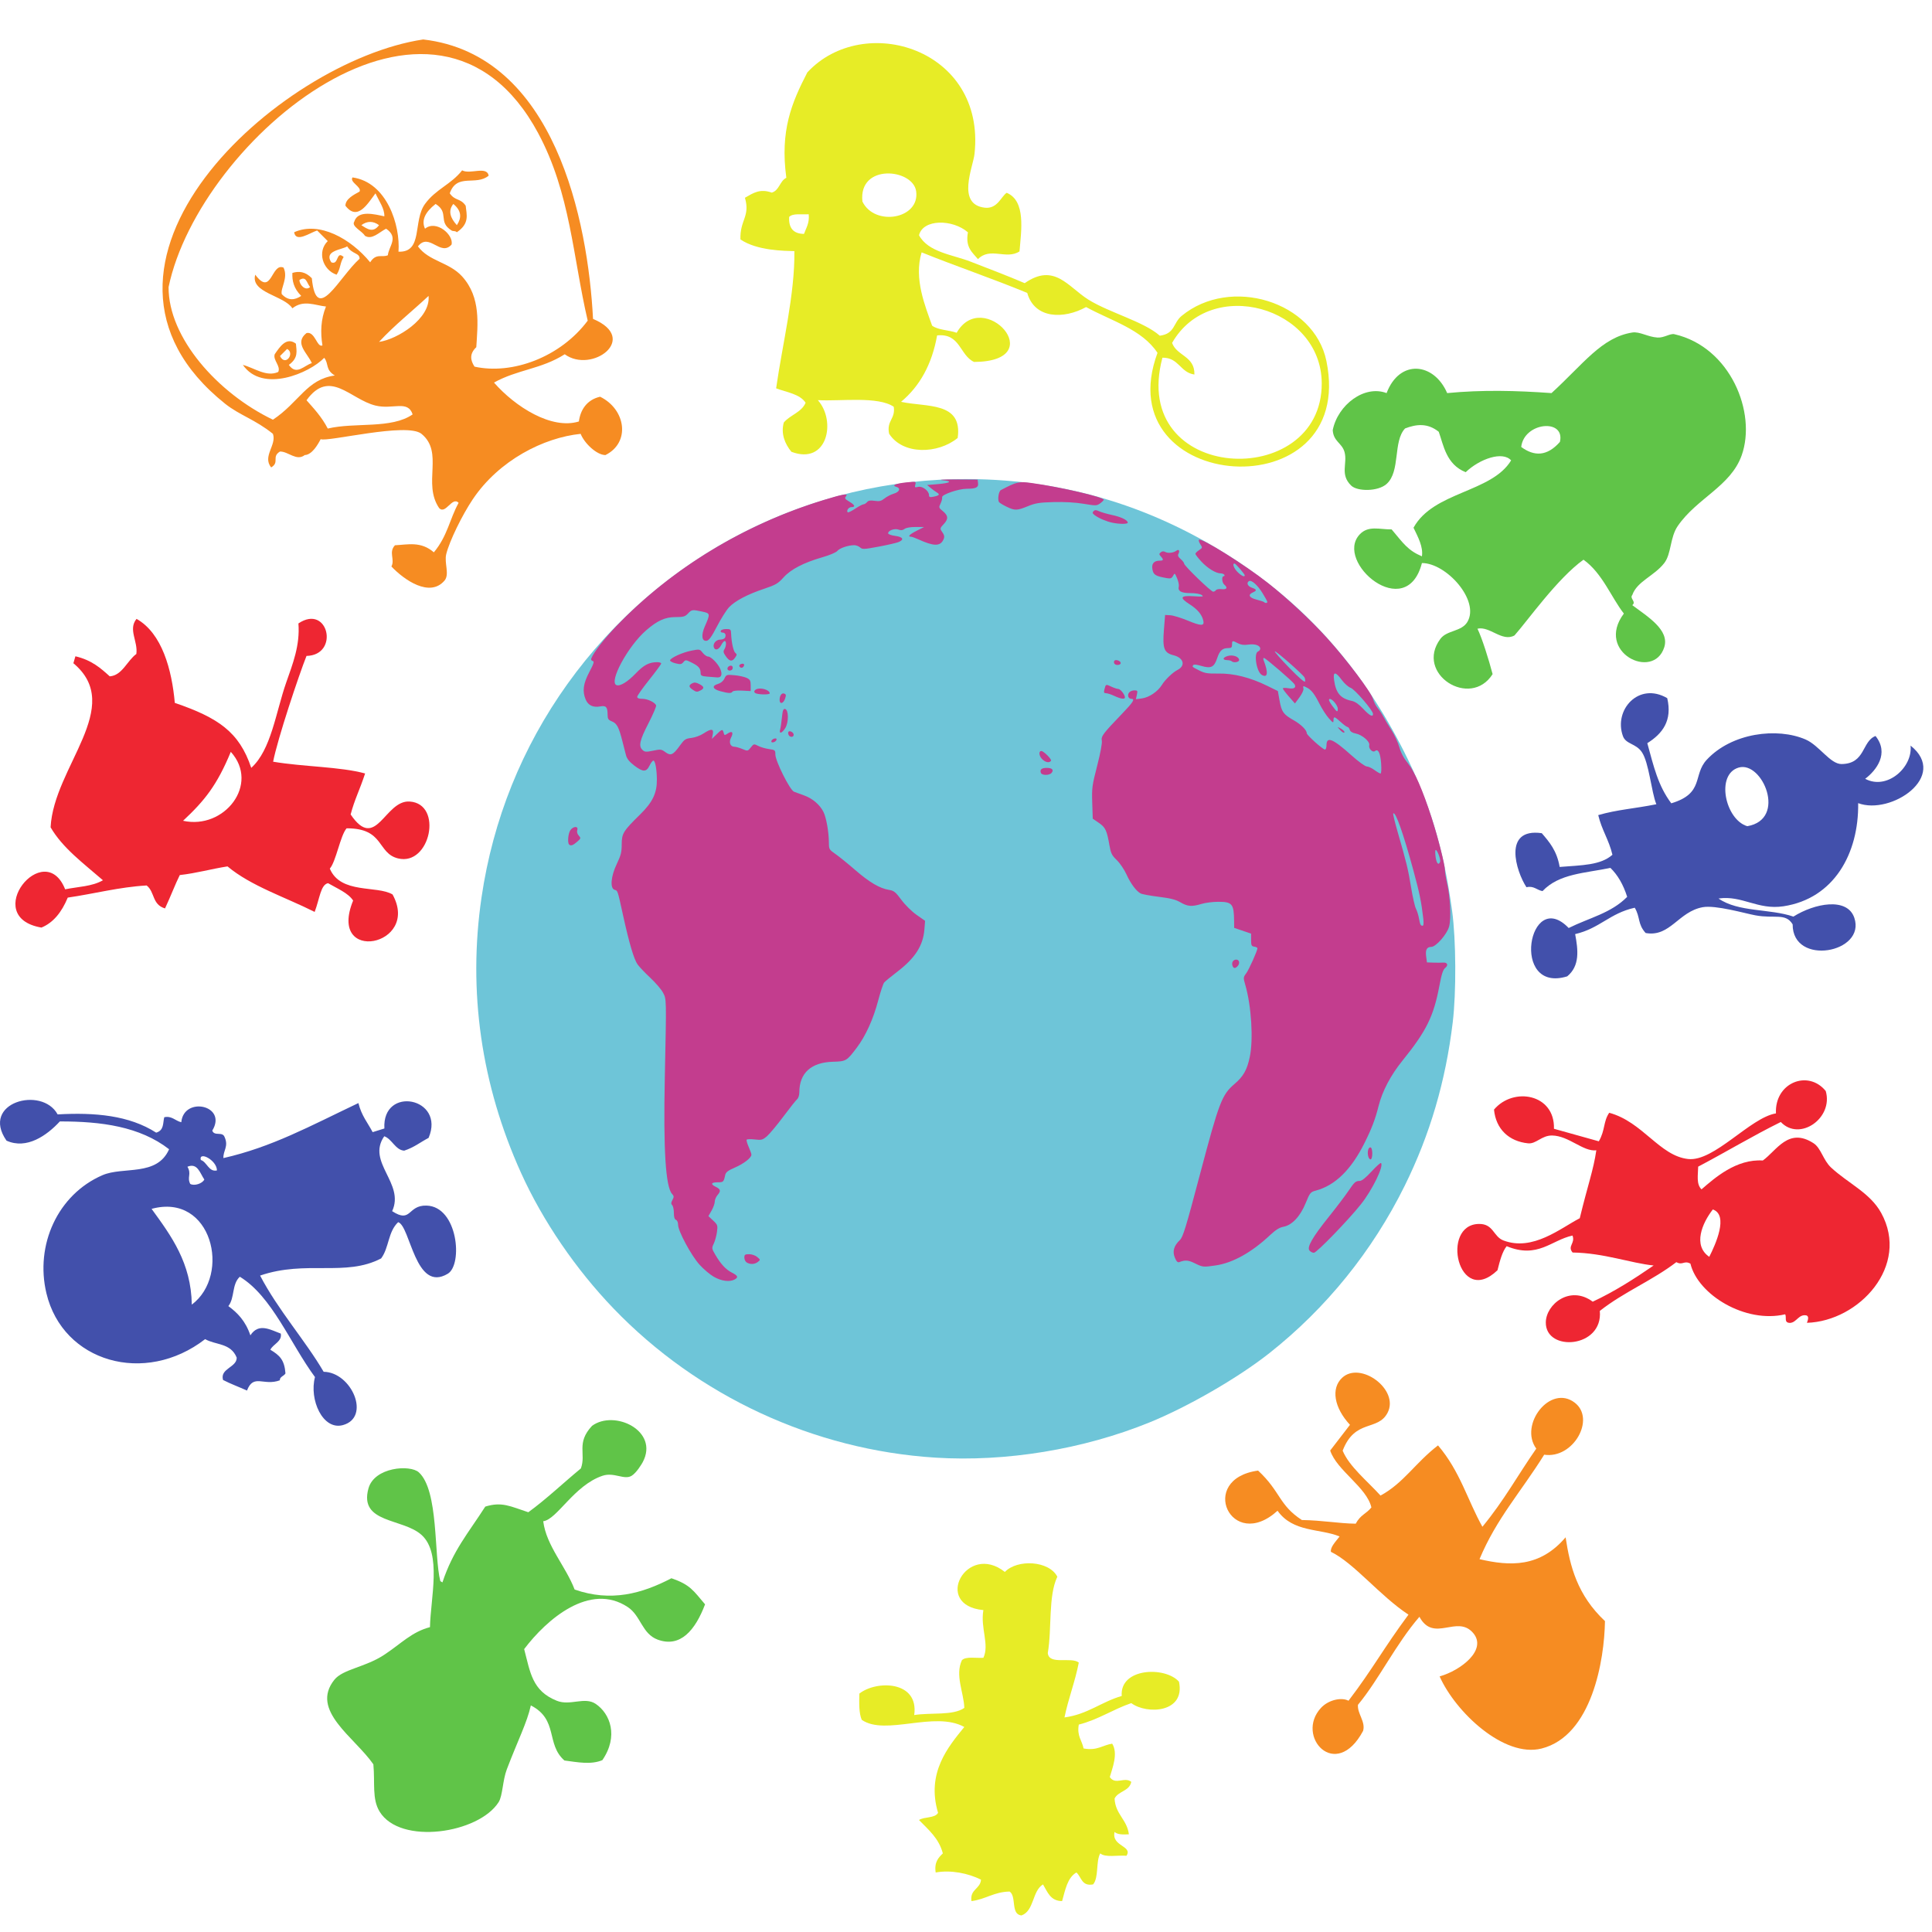 <?xml version="1.0" encoding="UTF-8" standalone="no"?>
<!-- Created with Inkscape (http://www.inkscape.org/) -->

<svg
   xmlns:dc="http://purl.org/dc/elements/1.1/"
   xmlns:cc="http://creativecommons.org/ns#"
   xmlns:rdf="http://www.w3.org/1999/02/22-rdf-syntax-ns#"
   xmlns:svg="http://www.w3.org/2000/svg"
   xmlns="http://www.w3.org/2000/svg"
   xmlns:sodipodi="http://sodipodi.sourceforge.net/DTD/sodipodi-0.dtd"
   xmlns:inkscape="http://www.inkscape.org/namespaces/inkscape"
   version="1.1"
   id="svg2"
   xml:space="preserve"
   width="200"
   height="200"
   viewBox="0 0 200 200"
   sodipodi:docname="logo.svg"
   inkscape:version="0.92.2 2405546, 2018-03-11"
   inkscape:export-filename="/run/media/deimon/575CB55638BE7257/Trabajos/Mios/Sentidos/2da Version/PNG/Color_vertical.svg.png"
   inkscape:export-xdpi="72"
   inkscape:export-ydpi="72"><defs
     id="defs6"><clipPath
       clipPathUnits="userSpaceOnUse"
       id="clipPath106"><path
         d="m 3334,15869 v 2113 h 2113 v -2113 z"
         id="path104"
         inkscape:connector-curvature="0" /></clipPath><clipPath
       clipPathUnits="userSpaceOnUse"
       id="clipPath118"><path
         d="m 5441,15869 v 2113 h 2116 v -2113 z"
         id="path116"
         inkscape:connector-curvature="0" /></clipPath><clipPath
       clipPathUnits="userSpaceOnUse"
       id="clipPath130"><path
         d="m 7551,15869 v 2113 h 2118 v -2113 z"
         id="path128"
         inkscape:connector-curvature="0" /></clipPath><clipPath
       clipPathUnits="userSpaceOnUse"
       id="clipPath142"><path
         d="m 9663,11297 v 6685 h 704 v -6685 z"
         id="path140"
         inkscape:connector-curvature="0" /></clipPath><clipPath
       clipPathUnits="userSpaceOnUse"
       id="clipPath154"><path
         d="m 3334,13760 v 2115 h 2113 v -2115 z"
         id="path152"
         inkscape:connector-curvature="0" /></clipPath><clipPath
       clipPathUnits="userSpaceOnUse"
       id="clipPath166"><path
         d="m 5441.95,13760.3 h 2114.4 v 2114.4 h -2114.4 z"
         id="path164"
         inkscape:connector-curvature="0" /></clipPath><clipPath
       clipPathUnits="userSpaceOnUse"
       id="clipPath178"><path
         d="m 7551.55,13760.3 h 2116.8 v 2114.4 h -2116.8 z"
         id="path176"
         inkscape:connector-curvature="0" /></clipPath><clipPath
       clipPathUnits="userSpaceOnUse"
       id="clipPath190"><path
         d="m 3334,11648 v 2118 h 2113 v -2118 z"
         id="path188"
         inkscape:connector-curvature="0" /></clipPath><clipPath
       clipPathUnits="userSpaceOnUse"
       id="clipPath202"><path
         d="m 5441.95,11648.3 h 2114.4 v 2116.8 h -2114.4 z"
         id="path200"
         inkscape:connector-curvature="0" /></clipPath><clipPath
       clipPathUnits="userSpaceOnUse"
       id="clipPath214"><path
         d="m 7551.55,11648.3 h 2116.8 v 2116.8 h -2116.8 z"
         id="path212"
         inkscape:connector-curvature="0" /></clipPath><clipPath
       clipPathUnits="userSpaceOnUse"
       id="clipPath226"><path
         d="m 3334,10949 v 705 h 6335 v -705 z"
         id="path224"
         inkscape:connector-curvature="0" /></clipPath><clipPath
       clipPathUnits="userSpaceOnUse"
       id="clipPath238"><path
         d="m 9663,10949 v 354 h 704 v -354 z"
         id="path236"
         inkscape:connector-curvature="0" /></clipPath></defs><sodipodi:namedview
     pagecolor="#ffffff"
     bordercolor="#666666"
     borderopacity="1"
     objecttolerance="10"
     gridtolerance="10"
     guidetolerance="10"
     inkscape:pageopacity="0"
     inkscape:pageshadow="2"
     inkscape:window-width="1366"
     inkscape:window-height="686"
     id="namedview4"
     showgrid="false"
     inkscape:zoom="0.61873366"
     inkscape:cx="162.69879"
     inkscape:cy="328.53494"
     inkscape:window-x="0"
     inkscape:window-y="25"
     inkscape:window-maximized="1"
     inkscape:current-layer="g12"
     fit-margin-top="0"
     fit-margin-left="0"
     fit-margin-right="0"
     fit-margin-bottom="0" /><g
     id="g10"
     inkscape:groupmode="layer"
     inkscape:label="ink_ext_XXXXXX"
     transform="matrix(1.333,0,0,-1.333,-6.0372528e-5,1245.773)"><g
       id="g12"
       transform="scale(0.1)"><g
         id="g168"
         transform="matrix(0.109,0,0,0.109,4.0953493e-4,7003.224)"><path
           inkscape:connector-curvature="0"
           id="path244"
           style="fill:#f68c22;fill-opacity:1;fill-rule:nonzero;stroke:none"
           d="m 9711.74,9158.2 c -194.73,-364.6 -486.86,-37.5 -300.1,163.7 54.57,58.7 148.13,76.9 196.13,50.9 173.11,227 251.1,376.4 427.13,613.2 -203.88,134.1 -389.04,369 -552.48,447.7 -5.47,33.2 33.07,71.9 61.8,109.4 -139.75,58 -331.47,27.5 -442.07,183.3 -330.41,-299.9 -573.4,226.5 -138.61,286.1 161.19,-149.8 147.73,-246 311.99,-352.2 148.28,-2.3 259.65,-24.3 383.55,-26.2 33.87,64.1 75.41,70 111.68,115.9 -33.05,143.6 -246.99,263.7 -293.55,405.4 46.95,61 93.98,122.1 140.93,183.1 -113.82,122.8 -136.07,259.7 -56.23,334.8 130.16,122.5 410.69,-84.4 323.89,-249.3 -70.08,-133.3 -232.05,-40.7 -319.73,-269.7 46.55,-112.3 173.48,-214 269.73,-319.8 165.3,89.5 246.5,232 409.7,357.5 158.3,-186.5 208.6,-386.9 316.2,-579.8 156,189.2 254,371 383.8,556.8 -124.6,169.5 99.4,461.6 274.3,327.2 150.5,-115.6 -10.6,-402.1 -217.9,-370.5 -165.5,-265.4 -339.8,-454.6 -460.8,-744.3 217.8,-50.9 430.1,-59.8 613.4,155.8 31.3,-207.2 83,-411.6 280.4,-597.1 -4,-275.9 -92.2,-817.1 -452.1,-908 -267.3,-67.4 -612.8,259.6 -725.9,513.9 153.5,43.8 341.2,190.4 238.5,309.8 -114.5,133.3 -280.9,-73.3 -382.5,115 -168.62,-195.2 -287.74,-445.5 -437.96,-627.3 -4.84,-64 55.35,-119.5 36.8,-185.3" /><path
           d="m 12448.895,15603.598 c 285.335,48.882 107.562,465.557 -60.312,418.001 -167.67,-47.556 -96.438,-371.976 60.312,-418.001 z m 762.321,-652.106 c 86.131,-251.454 -440.656,-348.3 -439.125,-47.25 -50.822,83.784 -127.87,38.372 -266.659,64.497 -73.273,13.674 -281.763,74.293 -373.405,57.863 -174.507,-31.228 -232.676,-215.328 -407.388,-183.998 -58.475,64.496 -36.738,111.541 -77.558,180.12 -178.692,-39.392 -248.29,-146.954 -424.635,-187.978 21.227,-112.767 34.698,-225.941 -56.536,-300.949 -407.796,-125.522 -274.721,640.166 10.511,344.422 146.648,72.967 301.765,105.215 416.675,222.063 -27.758,88.07 -67.864,156.343 -119.502,206.347 -180.834,-38.167 -365.139,-39.901 -483.722,-165.526 -39.494,6.837 -62.659,40.208 -114.297,27.554 -74.497,113.174 -171.548,425.042 109.093,385.14 53.576,-62.353 107.459,-124.196 127.461,-240.534 159.2,12.756 291.05,11.634 375.956,86.743 -25.308,107.46 -75.62,175.018 -101.132,282.579 135.523,39.392 258.597,46.127 414.021,77.457 -36.127,88.376 -51.74,296.05 -103.786,372.078 -42.454,61.843 -113.073,55.21 -134.197,112.97 -68.17,187.264 112.97,389.223 315.541,270.742 37.453,-159.812 -33.166,-252.27 -141.953,-320.747 45.719,-166.343 75.926,-301.866 170.732,-428.41 237.064,70.824 151.647,201.347 252.576,310.133 178.691,192.571 502.907,231.962 704.458,144.505 96.846,-41.943 175.528,-175.732 256.25,-174.916 171.14,1.735 143.688,162.363 241.963,199.816 99.296,-123.992 5.715,-244.718 -73.681,-304.928 154.607,-83.172 339.524,80.518 323.4,236.554 275.333,-219.41 -140.933,-497.601 -373.405,-410.041 5.205,-359.322 -172.976,-680.374 -532.4,-734.767 -183.896,-27.86 -295.131,79.702 -462.597,55.311 142.871,-98.989 365.036,-70.925 533.523,-128.89 150.729,94.907 383.099,140.014 433.818,-7.96"
           style="fill:#4250ab;fill-opacity:1;fill-rule:nonzero;stroke:none;stroke-width:1.021"
           id="path248"
           inkscape:connector-curvature="0" /><path
           d="m 10838.154,18305.58 c 91.808,-67.833 183.804,-68.42 275.8,36.028 39.503,168.877 -255.392,141.415 -275.8,-36.028 z m 1019.245,-1426.827 c -76.517,-241.638 -494.636,-35.559 -287.841,239.761 -89.297,113.836 -152.999,287.994 -287.701,383.757 -186.997,-134.374 -399.601,-436.685 -491.597,-539.608 -87.9,-48.82 -175.906,68.302 -263.795,47.999 32.402,-65.954 80.601,-219.575 107.898,-323.67 -158.702,-250.792 -557.105,3.051 -371.705,251.731 46.204,61.964 150.405,50.346 191.809,119.938 91.198,152.917 -150.511,420.491 -323.706,419.669 -111.501,-432.226 -626.675,8.215 -443.621,203.732 61.777,66.072 141.345,35.207 227.79,36.028 85.729,-101.865 115.937,-149.512 215.831,-191.878 9.999,67.949 -27.192,135.899 -59.899,203.849 142.6,259.007 554.899,248.914 695.399,479.638 -60.204,68.067 -223.694,11.501 -323.694,-84.028 -139.702,55.275 -158.209,194.696 -191.902,287.877 -80.003,64.077 -159.806,54.454 -239.796,23.941 -87.748,-91.656 -31.135,-305.715 -131.862,-395.728 -61.753,-55.04 -208.179,-53.867 -251.789,-11.97 -82.995,79.685 -25.244,158.08 -47.975,239.76 -18.108,64.664 -79.369,74.639 -83.922,155.967 36.052,179.674 225.279,324.023 383.687,263.702 93.146,244.806 337.753,217.932 431.65,0 247.706,24.058 495.505,17.955 743.304,0 226.992,207.135 357.094,397.136 575.496,431.639 52.705,8.332 110.35,-31.687 179.943,-35.912 46.708,-2.816 90.013,30.748 119.822,23.941 399.835,-91.538 587.606,-559.793 479.638,-863.278 -78.629,-220.866 -318.859,-304.541 -455.58,-503.579 -55.979,-81.68 -44.478,-197.042 -95.881,-263.701 -72.057,-92.829 -194.143,-130.031 -227.942,-227.907 -21.301,-23.941 31.498,-47.882 0,-71.94 110.468,-82.619 266.553,-177.092 227.942,-299.73"
           style="fill:#60c448;fill-opacity:1;fill-rule:nonzero;stroke:none;stroke-width:1.174"
           id="path254"
           inkscape:connector-curvature="0" /><path
           d="m 1304.279,15642.233 c 294.485,-65.601 548.618,260.925 340.099,491.054 -98.316,-237.617 -185.843,-346.986 -340.099,-491.054 z m 821.799,1405.98 c 212.78,142.908 295.55,-225.594 57.659,-231.5 -52.554,-131.201 -206.694,-591.775 -237.786,-753.562 216.113,-36.702 478.04,-35.331 655.288,-83.846 -40.425,-123.291 -73.542,-180.876 -103.094,-291.932 181.867,-269.574 242.416,103.463 420.434,91.967 240.528,-15.715 146.958,-461.313 -82.486,-405.31 -150.797,36.808 -96.228,215.891 -366.804,214.414 -44.623,-51.256 -74.913,-235.929 -119.547,-287.186 77.086,-183.302 336.661,-117.701 447.159,-184.146 202.518,-368.396 -467.398,-499.386 -280.996,-43.241 -35.627,54.421 -113.293,85.534 -178.598,123.713 -53.039,-10.231 -59.283,-108.842 -95.479,-204.712 -209.521,105.362 -453.93,184.357 -620.937,324.311 -114.854,-17.824 -222.472,-48.831 -340.015,-61.698 -34.846,-70.346 -58.872,-137.951 -105.182,-237.722 -93.644,27.21 -71.496,117.912 -131.128,163.579 -196.718,-11.496 -373.826,-59.273 -561.93,-86.483 -43.555,-105.678 -104.668,-179.716 -187.577,-213.571 -439.608,75.093 21.093,645.88 169.041,272.632 91.308,18.774 192.343,19.723 269.296,64.546 -136.914,118.862 -287.831,229.918 -372.948,377.15 21.661,431.677 532.557,859.978 162.304,1169.102 4.805,16.558 9.629,33.011 14.453,49.464 117.597,-27.843 180.956,-85.534 244.531,-142.908 88.945,6.223 123.671,111.162 189.569,159.361 12.774,90.385 -60.311,175.075 1.446,250.062 182.346,-102.725 251.691,-363.439 272.615,-598.42 306.772,-105.361 458.982,-205.449 544.632,-463 141.98,127.721 174.79,395.29 248.807,607.174 46.479,132.994 99.561,265.249 87.274,421.762"
           style="fill:#ee2632;fill-opacity:1;fill-rule:nonzero;stroke:none;stroke-width:1.055"
           id="path258"
           inkscape:connector-curvature="0" /><path
           d="m 1994.928,18953.363 c 38.554,-78.721 108.869,21.339 50.407,50.355 -16.772,-16.785 -33.674,-33.7 -50.407,-50.355 z m 945.027,-415.854 c -34.676,105.004 -140.37,32.529 -264.619,62.976 -179.939,44.11 -326.476,266.48 -491.413,37.864 48.117,-54.519 108.726,-118.406 151.209,-201.681 193.809,46.192 452.729,-4.684 604.823,100.841 z m -730.841,907.175 c -25.555,33.18 -27.468,81.193 -75.585,50.486 -1.145,-33.18 42.314,-81.193 75.585,-50.486 z m 491.426,-390.611 c 128.399,17.306 368.791,165.509 352.812,327.635 -111.25,-104.744 -241.927,-207.407 -352.812,-327.635 z m -126.005,831.708 c 41.976,-27.585 84.03,-57.381 126.005,0 -41.976,30.838 -84.069,30.838 -126.005,0 z m 680.434,0 c 33.518,50.355 36.042,100.711 -25.204,151.196 -39.829,-50.485 -20.428,-100.841 25.204,-151.196 z m 579.593,655.139 c -732.949,1364.017 -2414.23,-43.589 -2633.467,-1096.236 -1.73,-361.334 349.913,-755.849 743.439,-944.909 187.486,124.912 240.677,288.209 440.993,314.883 -69.561,42.158 -41.338,83.925 -75.598,126.083 -103.807,-108.647 -439.496,-253.598 -579.632,-50.355 83.925,-22.51 168.111,-88.48 252.037,-50.485 19.622,42.158 -38.827,83.925 -25.191,126.083 37.539,54.909 84.771,126.344 151.183,75.468 3.786,-50.355 20.142,-100.711 -50.394,-151.066 54.532,-78.851 109.09,-3.383 163.791,12.491 -30.877,71.435 -128.139,142.869 -37.799,214.303 61.129,14.183 74.323,-106.436 113.41,-88.219 -14.989,92.383 -12.218,184.766 25.191,277.149 -79.879,8.588 -159.641,50.095 -239.402,-12.621 -59.203,91.732 -300.518,110.079 -264.593,239.415 118.94,-160.044 113.163,87.959 201.616,50.485 35.522,-73.646 -23.694,-148.203 -12.595,-189.06 46.191,-49.054 92.435,-43.069 138.562,-12.621 -54.545,54.519 -65.241,109.168 -62.99,163.817 46.1,14.053 92.357,10.279 138.601,-37.734 32.737,-336.222 194.811,8.978 340.217,138.575 1.249,43.329 -53.426,30.968 -88.18,88.219 -38.944,-24.592 -168.124,-30.317 -113.423,-113.462 55.573,-23.291 32.503,87.439 88.206,37.864 -27.338,-42.028 -21.3,-84.055 -50.394,-126.083 -100.307,33.83 -139.615,164.858 -63.016,239.415 -25.204,25.243 -50.394,50.485 -75.598,75.598 -52.06,-16.785 -151.599,-89.26 -163.804,-12.621 178.143,80.672 403.324,-45.411 541.794,-214.173 41.95,67.661 84.069,31.879 126.018,50.355 5.296,63.107 80.607,126.084 -12.595,189.06 -50.407,-25.503 -100.815,-82.103 -151.209,-50.355 -18.646,33.44 -98.394,67.141 -75.611,100.711 26.218,85.226 147.332,51.786 214.225,37.864 2.498,54.649 -38.463,109.168 -63.016,163.817 -55.82,-74.037 -128.256,-200.901 -214.199,-88.219 -0.143,49.704 63.874,80.022 100.802,100.84 16.122,33.44 -73.451,67.141 -50.407,100.711 245.336,-34.091 341.856,-341.557 327.622,-529.186 177.662,-6.506 100.555,218.987 188.995,340.256 77.745,106.436 184.324,137.404 264.619,239.415 55.053,-31.618 175.788,33.831 189.008,-37.864 -90.457,-75.858 -226.339,21.209 -277.227,-125.953 37.786,-55.69 75.585,-32.529 113.41,-88.219 6.076,-62.977 30.213,-125.954 -62.99,-189.06 -12.621,12.621 -25.23,4.814 -37.825,12.621 -100.268,62.977 -13.077,126.083 -113.397,189.06 -75.494,-58.813 -102.949,-117.626 -75.598,-176.439 80.386,65.97 206.782,-45.41 188.995,-113.462 -79.866,-88.089 -159.627,90.432 -239.389,-12.491 79.762,-107.997 221.108,-110.599 315.013,-214.303 135.569,-149.894 110.482,-343.378 100.815,-503.943 -49.054,-46.321 -43.121,-92.513 -12.608,-138.574 269.759,-59.594 613.098,68.441 806.374,327.634 -106.058,453.979 -122.948,907.957 -352.786,1335.521 z m -818.995,667.891 c 939.08,-109.038 1173.694,-1295.966 1209.607,-1990.92 334.023,-140.397 -8.952,-392.694 -201.603,-251.907 -167.968,-106.826 -336.053,-108.257 -504.008,-201.681 151.951,-173.576 411.04,-337.394 604.797,-277.15 10.969,82.755 56.549,154.579 151.222,176.309 183.946,-90.171 217.738,-326.594 37.799,-415.724 -63.029,0.911 -150.064,84.316 -176.413,151.196 -262.199,-26.674 -581.363,-187.238 -768.614,-466.209 -74.96,-111.771 -165.327,-295.366 -188.995,-390.611 -15.77,-63.107 25.815,-144.3 -12.621,-189.06 -105.082,-122.44 -287.402,4.944 -377.99,100.84 26.674,50.356 -21.938,100.841 25.217,151.196 92.474,4.554 184.701,29.927 277.175,-50.355 97.913,117.496 111.64,235.121 176.413,352.747 -46.231,48.274 -92.344,-86.007 -138.614,-37.734 -120.423,176.829 36.199,396.207 -125.979,529.186 -102.454,84.056 -669.855,-59.984 -718.22,-37.864 -20.181,-39.295 -62.235,-111.901 -113.423,-113.332 -58.683,-45.931 -117.717,26.414 -176.387,25.113 -62.755,-37.734 -0.247,-75.598 -62.99,-113.332 -64.161,79.762 40.805,159.523 12.595,239.415 -125.914,101.882 -238.023,132.719 -340.204,214.173 -1237.629,988.629 383.91,2442.556 1411.236,2595.704"
           style="fill:#f68c22;fill-opacity:1;fill-rule:nonzero;stroke:none;stroke-width:1.301"
           id="path264"
           inkscape:connector-curvature="0" /><path
           inkscape:connector-curvature="0"
           id="path270"
           style="fill:#4250ab;fill-opacity:1;fill-rule:nonzero;stroke:none"
           d="m 1366.46,12194.9 c 282.95,212 142.95,799.4 -286.44,682.3 141.52,-194.5 281.87,-385.2 286.44,-682.3 z m 89.28,891.4 c -31.64,46.5 -48.59,121 -120.31,91.1 31.48,-53.9 -4.86,-72.1 19.84,-122.4 28.58,-16.3 86.19,1.7 100.47,31.3 z m 90,64.8 c -0.92,74.2 -131.64,139.8 -115.06,74.4 44.14,-13.8 56.76,-87.8 115.06,-74.4 z m -1499.295,212 c -188.965,271.7 252.442,392.7 364.18,187.1 264.688,15 510.059,-6.5 702.035,-130 57.26,16.6 46.91,68.7 57.57,109.8 53.17,12.2 79.52,-26.2 121.39,-35.6 17.62,187.8 331.45,121.3 220.74,-59.7 15.1,-42.5 72.74,-3.6 87.87,-46.1 30.3,-67.1 -11.6,-96.5 -8.41,-149.6 345.66,78.7 611.64,225.5 961.7,392 22.32,-90.9 66.54,-140.2 101.4,-207.2 27.97,8.7 55.76,17.4 83.73,26.1 -17.6,308.4 437.42,220.9 314.89,-67 -58.17,-30.3 -102.39,-67.6 -173.7,-91 -63.22,4.2 -86.89,83.5 -142.26,102.6 -128.62,-185.5 148.4,-334.9 56.31,-533.7 139.08,-90.1 107.87,43.5 244.84,39.7 223.63,-6.1 260.51,-420.3 151.52,-485.5 -232.34,-139.2 -265.91,340.3 -353.49,367.4 -73.34,-68.9 -63.81,-181.3 -121.49,-258.4 -255.02,-133.1 -534.08,-9.6 -862.18,-122.1 126.81,-243.9 322.79,-463.3 452.79,-685.5 199.2,-2.5 338.89,-324.7 136.93,-379.9 -142.97,-38.9 -241.46,181.3 -198.71,342.2 -177.38,240.5 -305.43,574.8 -535.41,714.9 -58.28,-53.5 -35.08,-149.7 -81.7,-209.3 64.05,-46.8 122.17,-105.3 156.88,-208.2 59.55,91.7 143.18,39.1 216.6,12.4 10.57,-56.9 -54.59,-74.2 -74.36,-115 66.16,-40 100.32,-71.2 107.7,-168.5 -9.06,-18.7 -42.76,-24.2 -39.75,-49.2 -116.62,-43.2 -187.17,49.8 -234.41,-73.2 -56.54,25.8 -115.51,46.9 -170.53,75.4 -23.71,82.5 98.22,88.6 97.38,159 -42.44,106.1 -149.64,88.6 -224.92,132 -429.1,-332.4 -1013.963,-164 -1130.916,326.8 -82.109,344.3 80.723,703.2 398.945,841.1 148.223,64.3 388.461,-11.9 475.101,185 -209.065,162.3 -484.046,198.6 -778.401,198.1 -92.676,-100.4 -236.329,-201.8 -379.864,-136.9" /><path
           inkscape:connector-curvature="0"
           id="path274"
           style="fill:#ee2632;fill-opacity:1;fill-rule:nonzero;stroke:none"
           d="m 12203.4,12873 c -75.8,-96.8 -144.1,-256.7 -25.4,-337.5 43.9,86.8 140,297.4 25.4,337.5 z m -805.2,-722.9 c 24.5,-265.5 -386.9,-294.8 -384.8,-82 1.2,129.5 173.2,267.8 334.3,147.8 152.9,71.2 295,162 434,257.9 -162.7,16.2 -353.8,89.2 -577.4,92.4 -39.3,46.1 20.8,64.7 -0.7,120.9 -152.1,-33 -247.1,-167.1 -469.2,-75.8 -31.7,-39.4 -48.5,-105.4 -65.2,-171.3 -280.6,-269.3 -409.1,326.6 -131.9,329.8 104,1.3 101.4,-89.9 174,-117.6 209.3,-79.7 407.6,87.8 544,158.3 58.1,240.3 97.2,341.4 118,484 -93.6,-11.6 -195.4,103.7 -315.2,105.4 -74.3,1 -113.8,-61.5 -170.8,-55.8 -136.7,13.9 -229.5,101.2 -243,240.3 138.4,164.3 434.7,111.5 427.1,-136.6 106.7,-29.8 213.1,-59.5 319.7,-89.3 46.3,79.1 31.1,141.1 74.1,203.3 239.2,-64.7 358.6,-307.5 562.8,-329.5 185,-20 441.4,294.9 625.1,325.1 -10.2,219 229.2,314.1 354.7,159.4 56.3,-193 -186.6,-362.3 -320.1,-220.7 -200.3,-98.9 -391.3,-214.2 -588.7,-318.1 -1,-59.1 -14.7,-125 23.8,-161.8 94,81.3 247.6,217.8 436.6,205.5 98.5,70.2 182.1,239.5 361.7,123 53.5,-34.8 68.4,-120.6 124.2,-172.6 122.4,-113.8 278.8,-180.6 357.6,-323.9 206.7,-376.2 -157.1,-771.3 -529,-782.9 7.8,22.3 15.4,44.5 -2.6,52.5 -56.1,12 -70.3,-50.4 -118.2,-53.2 -46.1,1 -21.6,41.7 -34.6,61.3 -282.7,-66.6 -620.8,138.5 -674.7,360.9 -45.7,25.3 -54.7,-14.4 -100.4,10.8 -172.5,-132.1 -374.3,-212.6 -545.2,-347.5" /><path
           inkscape:connector-curvature="0"
           id="path278"
           style="fill:#e7ec26;fill-opacity:1;fill-rule:nonzero;stroke:none"
           d="m 6139.69,9236.8 c -20.41,47.6 -18.69,117.2 -16.99,186.9 121.68,95.9 425.35,92.8 390.82,-152.9 116.95,19 277.53,-5.6 356.91,51 -3.26,107.9 -67.81,233.1 -17.03,339.9 28.26,28.3 99.78,13.5 152.97,16.9 44.51,95.2 -22.6,211.4 -0.02,339.9 -365.35,33.8 -118.91,487.2 152.95,271.9 89.7,92.8 314.88,80.6 373.88,-34 -65.93,-138 -37.91,-369.9 -67.98,-543.8 7.96,-88.3 168.22,-24.3 220.93,-68 -26.72,-137.6 -74.12,-254.3 -101.99,-390.8 165.02,21.9 262.74,111.1 407.85,152.9 -15.31,200.7 308.6,212.8 407.85,102 47.56,-222.4 -228.73,-235.7 -339.84,-152.9 -130.9,-44.7 -234.02,-117.3 -373.87,-153 -14.84,-82.7 23.28,-112.7 33.97,-169.9 97.54,-18.2 134.92,23.6 203.92,34 44.34,-70 0.67,-175.7 -16.99,-238 40.45,-59.8 104.51,4.8 152.97,-33.9 -12.42,-67 -92.99,-65.6 -118.96,-119 5.76,-113.2 88.86,-149 101.93,-254.9 -41.78,-2.2 -81.9,-2.5 -101.93,17 -23.66,-103.5 130.99,-98.1 84.96,-169.9 -62.39,5.6 -150.41,-14.5 -186.96,17 -32.61,-58 -9.16,-172 -50.97,-221 -83.09,-15.1 -82.44,53.6 -118.97,85 -64.55,-37.4 -79.35,-124.6 -101.93,-203.9 -84.28,0.7 -104.01,65.9 -135.96,118.9 -78.01,-46.7 -61.68,-187.6 -152.95,-220.9 -79.16,5.8 -33.98,136 -84.94,170 -111.33,-1.9 -171.15,-55.4 -271.91,-68 -12.09,85.6 62.73,84.6 67.97,152.9 -90.59,45.1 -213.93,70.6 -322.9,51 -11.23,73.6 19.38,105.2 51,136 -28.05,107.9 -102.99,168.9 -169.94,237.9 37.56,24.6 113.16,11.4 135.9,51 -85.26,284.8 72.24,470.7 186.99,611.7 -211.07,117.5 -561.82,-66.1 -730.74,51" /><path
           inkscape:connector-curvature="0"
           id="path280"
           style="fill:#60c448;fill-opacity:1;fill-rule:nonzero;stroke:none"
           d="m 2625.2,10885.5 c 42.38,152.5 296.87,170.7 358.76,114.6 142.68,-129.7 107.02,-594.6 153.17,-775.1 4.98,-3 10.1,-6.1 15.12,-9.1 75.41,228.2 182.73,349.2 305.07,540 118.48,37 178.91,1.7 306.76,-40.2 127.62,92.7 249.42,209.1 374.4,312.1 39.04,104.3 -35.65,180.3 79.68,303.6 159.67,117.2 480.43,-35.3 360.94,-259.1 -6.33,-11.9 -44.1,-75.8 -79.24,-97 -52.73,-31.9 -124.55,27.7 -206.58,0.5 -203.55,-68 -324.63,-312.3 -423.03,-324.1 21.96,-175.3 161.1,-321.5 223.7,-486.6 259.12,-90.7 480.35,-29.1 689.82,80.4 134.18,-46.4 155.37,-87.1 239.57,-185.9 -69.57,-183.9 -175.78,-311.2 -337.79,-251.4 -112,41.5 -119.32,169.6 -212.17,231.4 -270.39,180.1 -578.67,-86.8 -738.91,-299 43.71,-165.6 56.41,-297.8 233.03,-368.2 95.45,-37.9 197.58,31.2 276.45,-21.9 103,-69.3 164.92,-230 47.65,-401.1 -81.91,-34 -177.03,-14.7 -270.37,-2.4 -133.5,117.5 -41.17,290.8 -239.12,392.4 -27.07,-122.6 -91.62,-246.5 -171.17,-455.3 -30.41,-79.9 -29.14,-187.8 -58.26,-233.7 -141.2,-223.2 -700.22,-308.6 -847.76,-68 -55.64,90.7 -32.26,201.8 -44.78,337.4 -134.14,194 -452.68,383.4 -278.13,602.1 60.94,76.4 219.61,88.3 355.88,178.5 122.83,81.2 194.61,162.1 325.51,196.7 4.06,205.6 85.98,523.9 -59.24,656.3 -133.61,121.8 -448.61,81.1 -378.96,332.1" /><path
           d="m 5728.258,19823.455 c 15.081,42.678 39.881,76.119 33.544,139.876 -50.199,-2.602 -114.295,8.457 -139.316,-18.867 -4.645,-80.933 31.671,-120.098 105.772,-121.009 z m 416.192,230.698 c 86.775,-180.082 411.014,-125.043 382.817,73.385 -23.005,161.736 -412.471,199.86 -382.817,-73.385 z m 3272.508,-1293.494 c -3.162,544.41 -792.569,765.349 -1066.205,286.128 34.195,-94.205 162.165,-92.774 159.068,-225.103 -101.595,13.793 -110.808,121.66 -227.796,119.838 -240.313,-896.116 1139.252,-955.319 1134.932,-180.863 z m 33.362,157.182 c 219.729,-1075.027 -1574.22,-945.56 -1203.465,58.162 -111.276,168.241 -329.066,227.835 -508.705,326.333 -158.183,-87.308 -366.683,-85.747 -419.38,100.581 -245.609,101.751 -505.14,189.19 -752.441,289.12 -57.303,-187.629 25.997,-384.105 74.739,-522.29 43.199,-32.269 119.721,-30.577 174.851,-50.615 187.017,328.545 678.014,-204.024 124.001,-207.927 -103.092,47.492 -97.328,205.975 -263.305,189.19 -36.524,-205.845 -123.611,-362.246 -256.916,-473.236 179.561,-39.685 440.81,3.644 403.428,-257.631 -140.604,-114.894 -390.221,-122.31 -488.42,30.187 -19.752,94.205 46.244,104.354 33.011,192.183 -114.087,76.769 -375.205,38.254 -540.883,47.102 132.875,-148.333 68.78,-465.168 -188.253,-367.971 -46.048,55.82 -76.535,128.946 -54.311,208.708 44.825,53.738 126.227,71.824 155.555,140.917 -41.95,62.976 -134.762,73.906 -210.191,102.662 45.086,316.574 133.903,668.801 130.091,977.439 -68.572,2.212 -265.53,1.951 -384.405,83.535 -4.775,138.054 71.161,162.906 32.035,296.667 60.361,34.871 107.477,66.62 191.428,36.693 54.233,15.874 56.406,82.884 103.56,105.655 -45.554,337.003 37.786,534 149.713,751.035 401.489,432.769 1272.935,169.152 1191.039,-581.233 -10.24,-93.814 -130.924,-359.513 73.425,-382.934 90.418,-10.149 117.092,81.713 155.88,106.175 138.314,-57.641 103.365,-270.122 91.173,-417.545 -93.879,-61.545 -209.54,33.961 -295.808,-55.17 -39.347,47.883 -91.446,82.755 -71.59,191.142 -108.999,94.725 -320.309,95.896 -348.466,-20.818 66.034,-122.05 238.934,-137.924 367.919,-188.28 132.836,-51.786 265.257,-101.621 385.016,-153.147 211.961,147.943 308.859,-27.065 454.434,-117.626 148.867,-92.774 395.842,-156.401 508.042,-256.721 109.65,14.313 94.439,90.822 155.516,141.047 347.139,286.257 944.975,103.183 1031.685,-321.389"
           style="fill:#e7ec26;fill-opacity:1;fill-rule:nonzero;stroke:none;stroke-width:1.301"
           id="path284"
           inkscape:connector-curvature="0" /></g><g
         transform="matrix(3.103,0,0,-3.103,59.339,8994.279)"
         id="layer1"
         inkscape:label="Capa 1"><g
           transform="translate(119.768,-0.529)"
           id="g21"><path
             inkscape:connector-curvature="0"
             id="path25"
             d="M 95.2,252.102 C 64.808,250.191 35.762,236.73 14.656,214.776 5.196,204.935 -3.047,192.855 -8.468,180.887 -18.467,158.814 -21.831,135.37 -18.373,111.86 -15.515,92.429 -8.246,74.374 3.115,58.489 26.338,26.018 63.8,6.908 103.666,7.195 c 24.378,0.175 46.643,7.005 67.204,20.613 17.881,11.834 31.344,27.23 41.639,47.615 6.403,12.678 9.912,24.318 12.03,39.906 0.983,7.235 1.053,20.316 0.149,27.828 -1.779,14.773 -5.708,28.137 -12.031,40.922 -8.079,16.334 -19.642,30.635 -33.85,41.866 -7.774,6.145 -20.345,13.412 -29.986,17.334 -16.613,6.759 -35.927,9.937 -53.622,8.824 z"
             style="fill:#6ec5d8;stroke-width:0.353" /><path
             inkscape:connector-curvature="0"
             id="path23"
             d="m 39.77,206.847 c -0.994,-0.57 -2.625,-1.954 -3.624,-3.075 -2.091,-2.346 -5.328,-8.376 -5.328,-9.925 0,-0.609 -0.223,-1.136 -0.529,-1.254 -0.358,-0.137 -0.529,-0.698 -0.529,-1.731 0,-0.84 -0.187,-1.715 -0.416,-1.944 -0.32,-0.32 -0.306,-0.621 0.058,-1.302 0.408,-0.762 0.395,-0.973 -0.093,-1.512 -1.619,-1.789 -2.198,-11.094 -1.816,-29.19 0.422,-20.006 0.433,-19.499 -0.463,-21.205 -0.419,-0.797 -1.848,-2.464 -3.177,-3.704 -1.328,-1.24 -2.759,-2.747 -3.179,-3.348 -0.917,-1.312 -2.078,-5.226 -3.598,-12.136 -1.446,-6.573 -1.349,-6.278 -2.151,-6.532 -1.191,-0.378 -0.938,-3.372 0.547,-6.471 1.025,-2.138 1.235,-2.971 1.235,-4.896 0,-2.729 0.368,-3.327 4.618,-7.501 3.125,-3.07 4.215,-5.35 4.181,-8.744 -0.026,-2.577 -0.41,-4.682 -0.862,-4.725 -0.194,-0.018 -0.632,0.544 -0.973,1.25 -0.804,1.664 -1.634,1.658 -3.847,-0.029 C 18.614,77.949 18.007,77.189 17.779,76.314 17.601,75.63 17.193,74.038 16.872,72.777 15.981,69.27 15.502,68.362 14.281,67.856 13.335,67.464 13.178,67.218 13.173,66.119 13.166,64.244 12.779,63.821 11.321,64.095 9.564,64.424 8.297,63.827 7.694,62.383 6.816,60.283 7.062,58.413 8.602,55.49 9.732,53.345 9.892,52.822 9.445,52.726 9.121,52.656 8.977,52.39 9.096,52.08 9.676,50.568 12.333,47.156 15.472,43.892 29.316,29.496 47.311,18.557 67.192,12.453 c 5.035,-1.546 6.326,-1.751 5.614,-0.892 -0.358,0.431 -0.215,0.648 0.839,1.27 1.417,0.836 1.636,1.385 0.554,1.385 -0.7,0 -1.337,0.886 -0.93,1.293 0.113,0.113 0.953,-0.291 1.868,-0.897 0.915,-0.606 1.855,-1.102 2.089,-1.102 0.234,0 0.628,-0.244 0.876,-0.543 0.334,-0.403 0.825,-0.486 1.901,-0.325 1.19,0.178 1.636,0.07 2.486,-0.604 0.57,-0.452 1.598,-0.985 2.285,-1.185 1.472,-0.428 1.836,-1.382 0.655,-1.713 -1.267,-0.356 -0.122,-0.846 2.636,-1.129 2.302,-0.236 2.329,-0.229 2.122,0.565 -0.188,0.721 -0.115,0.78 0.706,0.574 1.053,-0.264 2.721,1.001 2.721,2.063 0,0.51 0.201,0.581 1.121,0.397 1.458,-0.292 1.678,-0.561 0.857,-1.052 -0.367,-0.22 -1.069,-0.732 -1.558,-1.137 L 93.142,8.683 95.671,8.471 C 99.046,8.188 99.626,7.743 96.964,7.479 95.771,7.361 97.235,7.284 100.315,7.303 l 5.468,0.034 0.107,0.924 c 0.121,1.043 -0.539,1.356 -2.875,1.364 -2.051,0.007 -6.274,1.47 -6.123,2.121 0.068,0.291 -0.106,0.995 -0.386,1.563 -0.489,0.993 -0.466,1.069 0.595,1.94 1.353,1.113 1.389,1.974 0.137,3.282 -0.805,0.841 -0.89,1.1 -0.527,1.607 0.805,1.123 0.877,1.531 0.419,2.386 -0.82,1.532 -2.437,1.468 -6.187,-0.245 -0.789,-0.36 -1.622,-0.655 -1.852,-0.655 -0.909,0 -0.328,-0.605 1.434,-1.493 l 1.852,-0.933 -2.117,-0.01 c -1.286,-0.006 -2.373,0.184 -2.771,0.485 -0.463,0.351 -0.901,0.401 -1.501,0.173 -0.958,-0.364 -2.608,0.21 -2.608,0.908 0,0.246 0.747,0.526 1.764,0.661 1.99,0.264 2.34,0.955 0.794,1.566 -0.534,0.211 -2.768,0.721 -4.965,1.132 -3.657,0.685 -4.047,0.701 -4.614,0.188 -0.341,-0.308 -1.004,-0.559 -1.473,-0.558 -1.49,0.003 -3.657,0.74 -4.206,1.428 -0.302,0.379 -1.895,1.058 -3.704,1.579 -4.73,1.361 -7.941,3.026 -9.777,5.067 -1.374,1.528 -1.953,1.866 -4.87,2.843 -4.155,1.392 -7.232,3.011 -8.75,4.603 -0.647,0.679 -2.001,2.822 -3.008,4.763 -1.378,2.655 -2.023,3.555 -2.606,3.639 -1.225,0.176 -1.425,-1.399 -0.459,-3.598 1.402,-3.188 1.388,-3.266 -0.677,-3.709 -2.473,-0.53 -2.6,-0.513 -3.545,0.493 -0.72,0.766 -1.132,0.882 -3.148,0.885 -2.569,0.004 -4.491,0.873 -7.299,3.301 -4.557,3.94 -9.443,12.96 -7.437,13.729 0.89,0.341 2.798,-0.82 4.81,-2.928 2.022,-2.118 3.362,-2.817 5.4,-2.817 0.535,0 0.972,0.15 0.972,0.332 0,0.183 -1.349,2.022 -2.999,4.088 -1.649,2.065 -2.999,3.98 -2.999,4.254 0,0.337 0.411,0.498 1.268,0.498 1.32,0 3.172,0.876 3.465,1.638 0.093,0.242 -0.775,2.273 -1.929,4.513 -2.203,4.275 -2.516,5.708 -1.459,6.665 0.558,0.505 0.896,0.525 2.639,0.16 1.868,-0.392 2.069,-0.367 3.066,0.369 1.336,0.988 1.937,0.716 3.634,-1.646 1.112,-1.547 1.403,-1.741 2.868,-1.906 0.906,-0.102 2.251,-0.595 3.028,-1.108 1.959,-1.296 2.621,-1.237 2.332,0.209 l -0.227,1.134 1.17,-1.134 c 1.377,-1.335 1.522,-1.367 1.774,-0.403 0.181,0.694 0.235,0.702 1.067,0.157 1.097,-0.719 1.457,-0.225 0.782,1.075 -0.597,1.15 -0.185,2.27 0.834,2.27 0.358,0 1.259,0.254 2.003,0.565 1.341,0.56 1.36,0.557 2.112,-0.387 0.741,-0.93 0.785,-0.939 1.859,-0.383 0.605,0.313 1.817,0.667 2.694,0.787 1.514,0.208 1.594,0.275 1.594,1.353 0,1.644 3.642,8.92 4.666,9.323 0.441,0.173 1.573,0.588 2.515,0.922 2.081,0.737 3.916,2.288 4.834,4.087 0.728,1.427 1.373,5.057 1.384,7.793 0.007,1.567 0.095,1.719 1.602,2.756 0.877,0.604 3.124,2.423 4.994,4.043 3.562,3.087 6.135,4.597 8.473,4.971 1.205,0.193 1.623,0.531 3.07,2.487 0.948,1.281 2.6,2.913 3.804,3.757 l 2.128,1.493 -0.168,2.138 c -0.322,4.099 -2.335,7.215 -6.909,10.698 -1.492,1.136 -2.917,2.311 -3.167,2.613 -0.25,0.302 -0.919,2.317 -1.486,4.478 -1.221,4.653 -3.148,8.9 -5.365,11.825 -2.546,3.359 -2.658,3.424 -5.989,3.519 -5.441,0.155 -8.378,2.829 -8.385,7.637 -0.001,0.717 -0.24,1.477 -0.542,1.728 -0.297,0.247 -1.863,2.218 -3.479,4.381 -1.616,2.163 -3.47,4.379 -4.12,4.926 -1.069,0.9 -1.356,0.973 -3.026,0.777 -1.015,-0.119 -1.923,-0.09 -2.018,0.064 -0.095,0.154 0.133,0.966 0.508,1.803 0.375,0.837 0.682,1.713 0.682,1.947 0,0.774 -1.909,2.258 -4.151,3.226 -1.74,0.752 -2.253,1.151 -2.411,1.877 -0.376,1.73 -0.453,1.804 -1.894,1.804 -1.64,0 -1.838,0.465 -0.478,1.127 1.238,0.604 1.34,1.041 0.475,2.038 -0.393,0.453 -0.714,1.204 -0.714,1.669 0,0.465 -0.357,1.473 -0.794,2.238 l -0.794,1.392 1.185,1.113 c 1.12,1.053 1.172,1.207 0.956,2.842 -0.126,0.951 -0.484,2.263 -0.795,2.915 -0.546,1.144 -0.533,1.242 0.364,2.773 1.39,2.372 2.634,3.717 4.156,4.493 1.527,0.779 1.69,1.191 0.684,1.729 -1.255,0.672 -3.294,0.405 -5.182,-0.678 z m 120.341,-3.398 c -1.637,-0.796 -2.374,-0.851 -3.85,-0.284 -0.411,0.158 -0.713,-0.141 -1.115,-1.103 -0.655,-1.567 -0.26,-2.968 1.24,-4.402 0.795,-0.76 1.495,-3.046 5.076,-16.581 4.745,-17.929 5.456,-19.794 8.562,-22.448 2.271,-1.94 3.174,-3.525 3.865,-6.782 0.928,-4.376 0.412,-12.765 -1.107,-18.009 -0.534,-1.845 -0.528,-1.94 0.211,-2.939 0.711,-0.961 2.816,-5.664 2.816,-6.29 0,-0.154 -0.357,-0.33 -0.794,-0.392 -0.688,-0.098 -0.794,-0.323 -0.794,-1.687 v -1.574 l -2.117,-0.72 -2.117,-0.72 -0.019,-1.764 c -0.046,-4.244 -0.479,-4.762 -3.982,-4.762 -1.327,0 -3.193,0.236 -4.145,0.525 -2.442,0.741 -3.498,0.665 -5.283,-0.381 -1.184,-0.694 -2.494,-1.03 -5.431,-1.392 -2.129,-0.263 -4.176,-0.642 -4.55,-0.842 -1.113,-0.596 -2.494,-2.456 -3.547,-4.778 -0.544,-1.2 -1.634,-2.805 -2.422,-3.566 -1.232,-1.19 -1.489,-1.705 -1.831,-3.677 -0.654,-3.77 -1,-4.504 -2.653,-5.642 l -1.528,-1.051 -0.131,-3.973 c -0.122,-3.693 -0.035,-4.346 1.232,-9.255 0.811,-3.144 1.284,-5.678 1.167,-6.26 -0.224,-1.12 0.279,-1.795 4.972,-6.669 2.913,-3.026 3.418,-3.838 2.388,-3.838 -0.739,0 -1.046,-0.951 -0.514,-1.592 0.239,-0.289 0.825,-0.525 1.302,-0.525 0.789,0 0.845,0.1 0.623,1.11 l -0.244,1.11 1.476,-0.198 c 1.821,-0.244 3.994,-1.706 5.032,-3.385 0.821,-1.328 2.705,-3.135 3.905,-3.745 2.077,-1.056 1.557,-3.034 -0.965,-3.67 -2.416,-0.608 -2.813,-1.655 -2.433,-6.408 l 0.295,-3.688 1.315,0.077 c 0.723,0.042 2.69,0.646 4.371,1.342 3.398,1.407 4.221,1.39 3.853,-0.077 -0.372,-1.484 -1.444,-2.754 -3.361,-3.984 -2.654,-1.703 -2.402,-2.253 0.938,-2.038 2.342,0.15 2.618,0.109 2.049,-0.306 -0.386,-0.282 -1.555,-0.48 -2.839,-0.48 -2.321,0 -3.2,-0.508 -2.896,-1.674 0.089,-0.341 -0.104,-1.253 -0.429,-2.028 -0.571,-1.361 -0.605,-1.382 -1.009,-0.628 -0.341,0.637 -0.627,0.744 -1.557,0.582 -2.822,-0.493 -3.348,-0.808 -3.602,-2.161 -0.272,-1.449 0.354,-2.206 1.824,-2.206 0.952,0 1.017,-0.25 0.276,-1.068 -0.471,-0.52 -0.474,-0.648 -0.022,-1.022 0.365,-0.303 0.711,-0.323 1.187,-0.069 0.681,0.364 2.056,0.186 2.758,-0.358 0.561,-0.435 0.878,0.041 0.499,0.749 -0.246,0.459 -0.112,0.794 0.542,1.362 0.477,0.415 0.867,0.928 0.867,1.141 0,0.535 6.718,7.026 7.272,7.026 0.246,0 0.555,-0.174 0.687,-0.387 0.131,-0.213 0.776,-0.324 1.432,-0.247 1.285,0.15 1.587,-0.364 0.664,-1.13 -0.603,-0.5 -0.721,-2.117 -0.156,-2.117 0.205,0 0.275,-0.159 0.156,-0.353 -0.12,-0.194 -0.532,-0.353 -0.917,-0.353 -1.193,0 -3.283,-1.281 -4.832,-2.961 -0.816,-0.885 -1.483,-1.753 -1.483,-1.929 0,-0.176 0.408,-0.587 0.907,-0.914 0.874,-0.573 0.886,-0.626 0.325,-1.482 -0.32,-0.489 -0.48,-0.99 -0.356,-1.115 0.583,-0.583 11.53,6.264 17.292,10.815 4.948,3.907 10.646,9.213 14.731,13.715 4.926,5.429 11.084,13.599 11.563,15.341 0.198,0.719 0.73,1.751 1.183,2.293 0.453,0.542 1.09,1.507 1.416,2.143 0.326,0.636 1.219,2.126 1.985,3.31 0.765,1.184 1.661,3.114 1.991,4.289 0.397,1.414 1.122,2.778 2.145,4.034 1.674,2.056 3.684,6.66 5.907,13.533 1.628,5.034 3.349,11.795 3.357,13.188 0.004,0.582 0.242,2.057 0.529,3.277 0.811,3.44 1.067,8.896 0.511,10.882 -0.543,1.94 -3.299,5.067 -4.465,5.067 -1.104,0 -1.496,0.734 -1.273,2.39 l 0.2,1.491 1.629,0.055 c 0.896,0.03 1.974,0.026 2.396,-0.009 1.096,-0.091 1.406,0.654 0.55,1.326 -0.547,0.429 -0.905,1.53 -1.462,4.483 -1.443,7.657 -3.239,11.297 -9.243,18.733 -2.96,3.667 -5.032,7.601 -5.972,11.34 -0.847,3.37 -1.715,5.645 -3.562,9.337 -3.328,6.653 -7.317,10.544 -12.142,11.843 -1.357,0.365 -1.48,0.518 -2.568,3.178 -1.357,3.32 -3.419,5.493 -5.584,5.885 -0.949,0.172 -1.935,0.791 -3.295,2.069 -4.62,4.343 -9.35,6.977 -13.641,7.598 -3.143,0.454 -3.171,0.451 -5.232,-0.551 z m 57.2,-86.311 c -0.48,-4.158 -0.935,-6.362 -2.492,-12.083 -2.523,-9.267 -4.461,-14.734 -5.023,-14.171 -0.101,0.101 0.406,2.22 1.127,4.708 2.178,7.514 2.606,9.279 3.346,13.812 0.391,2.392 0.932,4.779 1.204,5.304 0.271,0.525 0.607,1.584 0.746,2.353 0.299,1.656 0.431,1.928 0.93,1.928 0.245,0 0.301,-0.644 0.162,-1.852 z m 4.216,-14.158 c 0.219,-0.57 -0.822,-3.251 -1.138,-2.934 -0.118,0.118 -0.106,0.936 0.026,1.818 0.236,1.574 0.742,2.081 1.112,1.116 z m -14.755,-24.554 c -0.189,-2.635 -0.749,-3.808 -1.515,-3.172 -0.602,0.499 -1.692,-0.592 -1.464,-1.465 0.23,-0.881 -1.794,-2.615 -3.405,-2.917 -0.807,-0.151 -1.335,-0.483 -1.476,-0.929 -0.121,-0.381 -0.368,-0.693 -0.548,-0.693 -0.18,0 -0.943,-0.556 -1.695,-1.235 -1.606,-1.451 -1.805,-1.499 -1.825,-0.441 -0.013,0.72 -0.124,0.67 -1.189,-0.536 -0.646,-0.731 -1.672,-2.319 -2.28,-3.528 -1.247,-2.482 -2.025,-3.5 -3.122,-4.087 -1.007,-0.539 -1.117,-0.514 -0.929,0.213 0.089,0.343 -0.348,1.306 -0.984,2.169 l -1.143,1.551 -1.512,-1.728 c -0.831,-0.95 -1.515,-1.861 -1.519,-2.023 -0.004,-0.163 0.611,-0.191 1.368,-0.063 1.45,0.245 2.057,-0.145 1.555,-0.999 -0.387,-0.658 -7.264,-6.578 -7.642,-6.579 -0.166,-2.93e-4 -0.217,0.221 -0.113,0.492 1.222,3.184 1.079,4.568 -0.391,3.781 -1.365,-0.731 -2.131,-5.459 -0.957,-5.91 0.291,-0.112 0.529,-0.419 0.529,-0.682 0,-0.806 -1.333,-1.264 -2.966,-1.02 -1.081,0.162 -1.846,0.065 -2.615,-0.333 -1.417,-0.733 -1.475,-0.72 -1.475,0.32 0,0.712 -0.175,0.882 -0.905,0.882 -1.497,0 -2.18,0.607 -2.806,2.49 -0.768,2.313 -1.543,2.697 -3.985,1.971 -1.177,-0.35 -1.89,-0.414 -2.033,-0.184 -0.27,0.438 -0.31,0.404 1.594,1.364 1.313,0.662 2.084,0.781 4.767,0.736 3.777,-0.064 7.936,0.987 12.187,3.079 l 2.646,1.302 0.437,2.438 c 0.5,2.785 0.954,3.411 3.533,4.872 1.831,1.037 3.262,2.459 3.262,3.243 0,0.483 4.024,4.088 4.562,4.088 0.207,0 0.376,-0.481 0.376,-1.069 0,-2.304 1.558,-1.686 6.174,2.451 1.781,1.596 3.493,2.847 3.9,2.849 0.399,0.001 1.263,0.4 1.921,0.885 0.657,0.485 1.345,0.882 1.527,0.882 0.192,0 0.257,-1.036 0.155,-2.464 z m -10.359,-8.523 c -0.667,-0.752 -0.667,-0.754 0.102,-0.351 0.858,0.45 1.386,1.108 0.889,1.108 -0.175,0 -0.621,-0.341 -0.991,-0.757 z M 169.329,52.773 c -0.137,-0.137 -0.64,-0.256 -1.118,-0.265 -1.232,-0.023 -1.126,-0.662 0.172,-1.04 1.277,-0.372 2.841,0.188 2.841,1.016 0,0.549 -1.418,0.765 -1.895,0.288 z m 35.409,13.2 c 0,-0.863 -4.55,-6.167 -5.607,-6.535 -0.566,-0.197 -1.559,-1.08 -2.209,-1.962 -1.579,-2.146 -2.23,-2.151 -1.937,-0.015 0.452,3.298 1.61,4.663 4.46,5.26 0.828,0.173 1.764,0.826 2.844,1.983 1.592,1.706 2.448,2.15 2.448,1.27 z m -8.819,-1.29 c 0,-0.872 -1.497,-2.637 -2.074,-2.444 -0.292,0.097 -0.079,0.639 0.645,1.638 1.212,1.673 1.429,1.795 1.429,0.807 z m -8.355,-7.883 c -0.506,-0.836 -7.192,-6.694 -7.401,-6.485 -0.111,0.111 1.524,1.971 3.632,4.135 2.533,2.599 3.872,3.746 3.946,3.38 0.062,-0.304 -0.018,-0.768 -0.176,-1.03 z m -9.284,-18.871 c 0,-0.152 -0.557,-1.166 -1.238,-2.254 -1.263,-2.02 -2.743,-3.312 -3.358,-2.932 -0.688,0.425 -0.316,1.274 0.716,1.634 1.265,0.441 1.327,0.72 0.265,1.186 -1.321,0.58 -0.944,1.322 0.912,1.796 0.938,0.239 1.798,0.527 1.911,0.64 0.296,0.296 0.793,0.252 0.793,-0.07 z m -5.644,-6.627 c 0,-0.327 -2.27,-2.962 -2.558,-2.969 -0.617,-0.015 -0.188,1.183 0.767,2.137 0.94,0.94 1.791,1.335 1.791,0.831 z M 48.016,203.276 c -0.34,-0.198 -0.617,-0.749 -0.617,-1.224 0,-0.747 0.162,-0.864 1.196,-0.864 0.683,0 1.553,0.303 2.028,0.705 0.817,0.692 0.82,0.715 0.148,1.235 -0.788,0.609 -1.865,0.667 -2.755,0.148 z m 140.817,-3.005 c -0.691,-0.833 0.731,-3.314 4.832,-8.432 1.866,-2.328 4.037,-5.186 4.825,-6.35 1.62,-2.395 1.886,-2.633 2.953,-2.64 0.486,-0.004 1.544,-0.858 2.914,-2.354 1.183,-1.291 2.255,-2.245 2.381,-2.119 0.743,0.743 -2.165,6.712 -5.02,10.306 -3.158,3.975 -11.085,12.153 -11.78,12.153 -0.35,0 -0.847,-0.254 -1.104,-0.564 z M 203.53,176.655 c -0.286,-1.139 0.063,-2.366 0.619,-2.18 0.528,0.176 0.539,2.799 0.012,2.975 -0.219,0.073 -0.504,-0.284 -0.632,-0.794 z M 169.587,129.045 c -0.315,-0.821 0.129,-1.587 0.92,-1.587 0.806,0 0.98,1.006 0.293,1.693 -0.568,0.568 -0.968,0.533 -1.213,-0.106 z M 3.536,98.647 C 3.094,98.205 3.3,95.865 3.85,95.08 4.581,94.037 5.913,93.996 5.586,95.027 c -0.147,0.463 -0.012,0.974 0.368,1.394 0.57,0.63 0.55,0.708 -0.409,1.551 -1.03,0.906 -1.59,1.094 -2.009,0.675 z M 121.616,80.731 c -0.317,-0.826 0.177,-1.252 1.453,-1.252 1.359,0 1.846,0.498 1.222,1.25 -0.552,0.666 -2.42,0.667 -2.675,0.001 z m 0.236,-3.527 c -0.742,-0.79 -0.813,-1.98 -0.116,-1.944 0.607,0.032 2.632,2.068 2.411,2.425 -0.399,0.645 -1.441,0.427 -2.295,-0.481 z M 54.178,72.722 c 0.087,-0.261 0.441,-0.53 0.787,-0.597 0.402,-0.078 0.572,0.049 0.471,0.353 -0.087,0.261 -0.441,0.53 -0.787,0.597 -0.402,0.078 -0.572,-0.049 -0.471,-0.353 z m 4.278,-1.548 c -0.115,-0.299 -0.117,-0.637 -0.004,-0.749 0.356,-0.356 1.294,0.19 1.294,0.753 0,0.704 -1.019,0.701 -1.289,-0.004 z m -2.097,-1.308 c 0.123,-0.437 0.324,-1.793 0.446,-3.014 0.178,-1.776 0.336,-2.199 0.788,-2.113 0.904,0.172 0.936,3.338 0.048,4.775 -0.821,1.329 -1.62,1.549 -1.282,0.353 z m -0.136,-7.408 c 0.008,-1.119 0.532,-1.816 1.181,-1.567 0.453,0.174 0.485,0.404 0.177,1.286 -0.437,1.254 -1.366,1.446 -1.358,0.281 z m 83.779,-0.989 c -0.776,-0.367 -1.706,-0.672 -2.067,-0.677 -0.538,-0.008 -0.612,-0.183 -0.412,-0.979 0.33,-1.313 0.346,-1.319 1.726,-0.664 0.667,0.316 1.448,0.575 1.736,0.575 0.53,0 1.663,1.433 1.663,2.104 0,0.539 -1.048,0.397 -2.646,-0.36 z M 50.485,60.892 c -0.706,-0.185 -0.805,-0.657 -0.214,-1.023 1.017,-0.628 3.477,0.049 3.477,0.957 0,0.315 -2.143,0.359 -3.263,0.066 z m -9.082,-0.602 c -1.948,-0.519 -2.233,-1.341 -0.63,-1.813 0.737,-0.217 1.333,-0.71 1.64,-1.356 0.467,-0.983 0.546,-1.01 2.521,-0.831 1.122,0.102 2.492,0.402 3.046,0.667 0.858,0.411 1.007,0.69 1.007,1.889 v 1.406 l -2.169,-0.112 c -1.278,-0.066 -2.265,0.043 -2.402,0.265 -0.284,0.46 -0.948,0.434 -3.012,-0.116 z m -6.979,-0.41 c -0.969,-0.679 -0.99,-1.08 -0.082,-1.566 0.529,-0.283 0.965,-0.24 1.764,0.173 1.231,0.637 1.335,1.065 0.379,1.577 -0.905,0.484 -1.136,0.464 -2.061,-0.184 z m 3.714,-3.238 c -1.352,-0.107 -1.676,-0.259 -1.676,-0.79 0,-1.247 -0.446,-1.809 -2.102,-2.648 -1.609,-0.815 -1.679,-0.821 -2.22,-0.19 -0.483,0.564 -0.754,0.602 -2.012,0.283 -0.8,-0.203 -1.396,-0.544 -1.325,-0.757 0.217,-0.65 3.13,-1.961 5.334,-2.4 2.055,-0.409 2.095,-0.401 2.835,0.527 0.413,0.518 1.011,0.942 1.328,0.942 0.766,0 2.528,1.793 3.087,3.142 0.564,1.362 0.267,2.168 -0.769,2.086 -0.443,-0.035 -1.559,-0.123 -2.481,-0.196 z m 5.027,-1.996 c 0,-0.598 0.954,-1.021 1.244,-0.552 0.115,0.186 0.11,0.496 -0.009,0.69 -0.326,0.527 -1.235,0.425 -1.235,-0.139 z m 2.997,-0.569 c -0.121,-0.195 0.035,-0.453 0.347,-0.573 0.675,-0.259 1.052,0.026 0.727,0.552 -0.293,0.474 -0.788,0.484 -1.074,0.021 z m 93.84,-0.703 c -0.12,-0.194 -0.129,-0.497 -0.021,-0.672 0.291,-0.471 1.608,-0.031 1.608,0.537 0,0.559 -1.259,0.666 -1.587,0.135 z M 42.78,51.564 c -0.64,-0.898 -0.71,-1.226 -0.377,-1.759 0.498,-0.797 0.538,-2.076 0.065,-2.076 -0.189,0 -0.59,0.476 -0.891,1.058 -0.578,1.119 -1.48,1.397 -1.802,0.557 -0.347,-0.903 0.519,-1.968 1.6,-1.968 0.596,0 1.096,-0.229 1.223,-0.561 0.272,-0.708 -0.024,-1.203 -0.719,-1.203 -0.296,0 -0.472,-0.198 -0.391,-0.441 0.081,-0.243 0.688,-0.441 1.348,-0.441 1.128,0 1.205,0.076 1.254,1.235 0.095,2.218 0.589,4.403 1.077,4.763 0.399,0.294 0.387,0.485 -0.077,1.147 -0.757,1.081 -1.381,0.997 -2.312,-0.31 z M 139.473,18.112 c -1.48,-0.306 -3.44,-1.148 -4.41,-1.895 -0.557,-0.429 -0.615,-0.635 -0.274,-0.981 0.343,-0.348 0.632,-0.344 1.411,0.018 0.539,0.25 1.994,0.671 3.234,0.935 2.282,0.485 3.919,1.285 3.919,1.915 0,0.389 -2.021,0.393 -3.881,0.008 z m -26.458,-4.007 c -0.873,-0.425 -1.708,-0.931 -1.856,-1.125 -0.441,-0.579 -0.125,-2.729 0.445,-3.029 3.986,-2.095 4.477,-2.208 7.692,-1.768 7.044,0.965 18.079,3.529 18.05,4.193 -0.006,0.138 -0.412,0.542 -0.901,0.899 -0.844,0.615 -1.06,0.62 -4.134,0.107 -2.058,-0.344 -4.791,-0.5 -7.477,-0.428 -3.597,0.096 -4.574,0.253 -6.499,1.04 -2.705,1.106 -3.249,1.117 -5.319,0.111 z"
             style="fill:#c33d8e;stroke-width:0.353" /></g></g></g></g></svg>